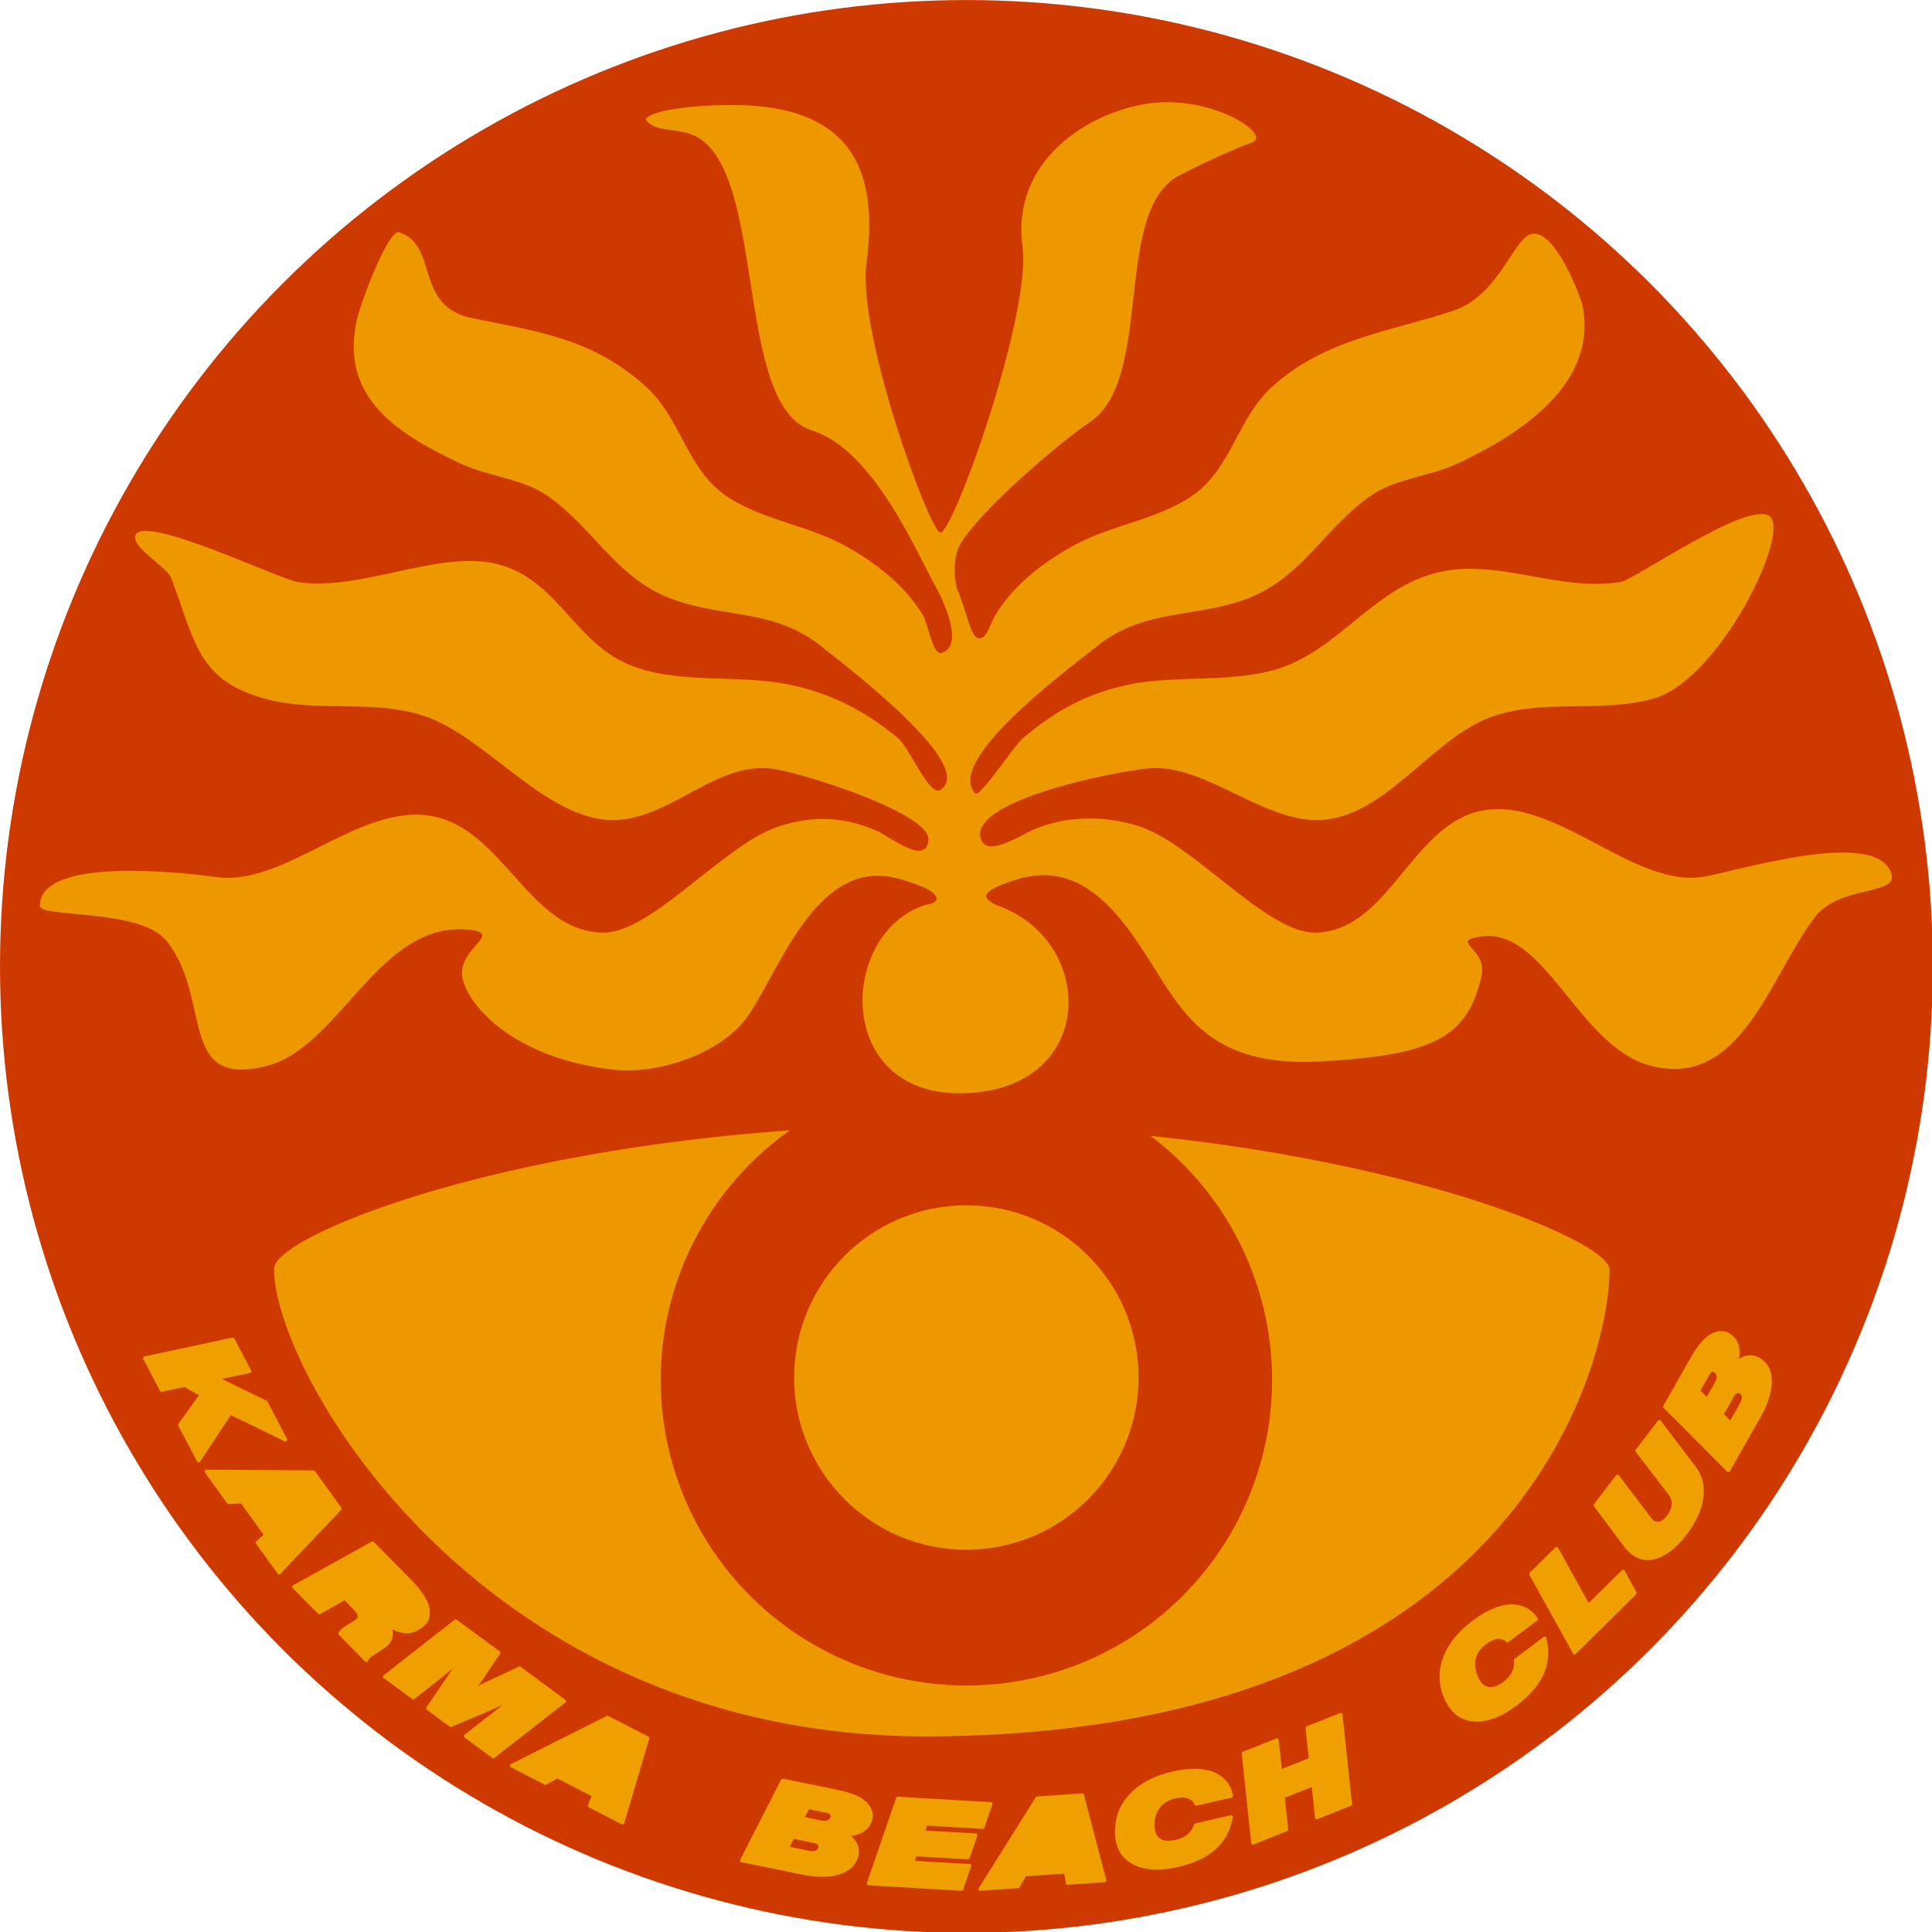 <?xml version="1.0" encoding="UTF-8" standalone="no"?>
<!DOCTYPE svg PUBLIC "-//W3C//DTD SVG 1.1//EN" "http://www.w3.org/Graphics/SVG/1.1/DTD/svg11.dtd">
<svg width="100%" height="100%" viewBox="0 0 4321 4321" version="1.1" xmlns="http://www.w3.org/2000/svg" xmlns:xlink="http://www.w3.org/1999/xlink" xml:space="preserve" xmlns:serif="http://www.serif.com/" style="fill-rule:evenodd;clip-rule:evenodd;stroke-linecap:round;stroke-linejoin:round;stroke-miterlimit:2;">
    <g transform="matrix(1,0,0,1,-83193.5,-71125.4)">
        <g transform="matrix(3.308,0,0,3.308,82990.3,70922.3)">
            <g transform="matrix(1.001,0,0,1.001,-0.391,-0.391)">
                <circle cx="714.5" cy="714.5" r="652.738" style="fill:rgb(206,57,0);"/>
            </g>
        </g>
        <g transform="matrix(3.085,0,0,3.085,83152.3,71129.5)">
            <path d="M206.097,1015.38L170.325,997.898L194.227,992.779L182.089,969.67L118.348,983.319L130.486,1006.43L147.232,1002.85L159.423,1009.76L143.753,1031.69L157.342,1057.56L180.288,1022.93L220.277,1042.37L206.097,1015.38Z" style="fill:rgb(239,159,0);fill-rule:nonzero;stroke:rgb(239,159,0);stroke-width:2.59px;"/>
        </g>
        <g transform="matrix(3.085,0,0,3.085,83152.3,71129.5)">
            <path d="M215.684,1138.78L259.718,1092.48L240.641,1065.94L162.97,1065.44L179.014,1087.76L188.84,1087.38L206.165,1111.49L200.045,1117.02L215.684,1138.78Z" style="fill:rgb(239,159,0);fill-rule:nonzero;stroke:rgb(239,159,0);stroke-width:2.59px;"/>
        </g>
        <g transform="matrix(3.085,0,0,3.085,83152.3,71129.5)">
            <path d="M283.473,1117.44L226.513,1149.07L244.833,1167.67L263.44,1157.28L269.844,1163.78C272.546,1166.52 273.918,1168.71 273.96,1170.35C274.002,1171.98 272.712,1173.6 270.09,1175.21L265.888,1177.73C262.614,1179.77 260.621,1181.51 259.911,1182.97L278.961,1202.31C279.479,1200.82 281.259,1199.07 284.299,1197.05L291.213,1192.51C296.988,1188.65 298.342,1183.54 295.273,1177.15C303.229,1181.96 310.063,1182.74 315.774,1179.5C317.564,1178.38 319.187,1177.16 320.644,1175.83C322.101,1174.51 323.025,1172.78 323.416,1170.67C323.808,1168.55 323.745,1166.29 323.228,1163.88C322.711,1161.47 321.36,1158.61 319.175,1155.31C316.99,1152 314.034,1148.46 310.305,1144.67L283.473,1117.44Z" style="fill:rgb(239,159,0);fill-rule:nonzero;stroke:rgb(239,159,0);stroke-width:2.59px;"/>
        </g>
        <g transform="matrix(3.085,0,0,3.085,83152.3,71129.5)">
            <path d="M365.483,1219.62C362.105,1221.22 358.719,1222.96 355.326,1224.84C357.115,1222.8 359.167,1220.08 361.483,1216.67L374.852,1196.95L343.691,1174.01L292.336,1214.16L312.985,1229.36L327.544,1217.96C334.143,1212.9 341.304,1207 349.027,1200.28C348.303,1201.13 346.051,1204.25 342.272,1209.65L323.589,1237.17L340.239,1249.43L375.758,1234.3C375.89,1234.25 377.443,1233.57 380.418,1232.25C383.393,1230.94 385.956,1229.8 388.105,1228.83C385.259,1230.75 377.722,1236.44 365.495,1245.9L350.936,1257.3L371.028,1272.09L422.383,1231.94L390.014,1208.12L365.483,1219.62Z" style="fill:rgb(239,159,0);fill-rule:nonzero;stroke:rgb(239,159,0);stroke-width:2.59px;"/>
        </g>
        <g transform="matrix(3.085,0,0,3.085,83152.3,71129.5)">
            <path d="M464.675,1320.08L482.812,1258.81L453.745,1243.86L384.355,1278.76L408.8,1291.34L417.378,1286.53L443.775,1300.11L440.846,1307.82L464.675,1320.08Z" style="fill:rgb(239,159,0);fill-rule:nonzero;stroke:rgb(239,159,0);stroke-width:2.59px;"/>
        </g>
        <g transform="matrix(3.085,0,0,3.085,83152.3,71129.5)">
            <path d="M643.446,1320.4C645.791,1315.84 645.198,1311.43 641.666,1307.17C638.134,1302.91 631.049,1299.7 620.411,1297.53L580.801,1289.44L551.162,1347.47L594.959,1356.4C604.692,1358.39 612.87,1358.56 619.493,1356.91C626.117,1355.26 630.583,1352.24 632.893,1347.86C634.859,1344 635.261,1340.39 634.099,1337.03C632.937,1333.68 630.411,1330.94 626.52,1328.83C634.992,1328.52 640.634,1325.71 643.446,1320.4ZM616.41,1317.14C615.028,1319.67 612.262,1320.52 608.112,1319.67L594.984,1316.99L599.123,1308.84L612.251,1311.52C616.552,1312.4 617.938,1314.27 616.41,1317.14ZM607.534,1339.26C606.401,1341.73 603.609,1342.51 599.158,1341.6L583.993,1338.51L588.132,1330.35L603.297,1333.45C605.334,1333.86 606.717,1334.6 607.447,1335.64C608.176,1336.69 608.205,1337.9 607.534,1339.26Z" style="fill:rgb(239,159,0);fill-rule:nonzero;stroke:rgb(239,159,0);stroke-width:2.59px;"/>
        </g>
        <g transform="matrix(3.085,0,0,3.085,83152.3,71129.5)">
            <path d="M731.586,1306.49L664.247,1302.55L643.054,1364.19L710.393,1368.13L716.235,1351.34L674.84,1348.92L676.915,1343.12L715.081,1345.35L720.656,1329.16L682.49,1326.93L684.58,1320.87L725.744,1323.28L731.586,1306.49Z" style="fill:rgb(239,159,0);fill-rule:nonzero;stroke:rgb(239,159,0);stroke-width:2.59px;"/>
        </g>
        <g transform="matrix(3.085,0,0,3.085,83152.3,71129.5)">
            <path d="M814.127,1361.93L797.923,1300.12L765.314,1302.38L724.02,1368.16L751.444,1366.27L756.293,1357.71L785.907,1355.66L787.395,1363.78L814.127,1361.93Z" style="fill:rgb(239,159,0);fill-rule:nonzero;stroke:rgb(239,159,0);stroke-width:2.59px;"/>
        </g>
        <g transform="matrix(3.085,0,0,3.085,83152.3,71129.5)">
            <path d="M867.158,1350.92C878.641,1348.28 887.555,1344.09 893.9,1338.35C900.246,1332.62 904.222,1325.16 905.829,1315.98L880.162,1321.88C878.198,1328.12 873.501,1332.09 866.071,1333.8C860.517,1335.07 856.24,1334.59 853.238,1332.36C850.235,1330.12 848.867,1326.14 849.131,1320.41C849.328,1315.42 850.804,1311.27 853.558,1307.95C856.312,1304.63 860.128,1302.41 865.006,1301.3C868.909,1300.4 872.225,1300.39 874.956,1301.27C877.686,1302.15 879.548,1303.9 880.542,1306.5L905.983,1300.66C904.56,1293.09 900.17,1287.73 892.814,1284.6C885.333,1281.61 875.627,1281.49 863.694,1284.23C850.936,1287.16 841.072,1292.2 834.102,1299.35C827.119,1306.44 823.435,1314.82 823.05,1324.5C822.534,1336.02 826.358,1344.07 834.52,1348.64C842.695,1353.28 853.574,1354.04 867.158,1350.92Z" style="fill:rgb(239,159,0);fill-rule:nonzero;stroke:rgb(239,159,0);stroke-width:2.59px;"/>
        </g>
        <g transform="matrix(3.085,0,0,3.085,83152.3,71129.5)">
            <path d="M963.564,1274.19L941.56,1282.94L939.107,1260.2L914.849,1269.84L921.724,1334.66L945.981,1325.02L943.459,1301.16L965.462,1292.42L967.985,1316.27L992.242,1306.63L985.368,1241.81L961.11,1251.45L963.564,1274.19Z" style="fill:rgb(239,159,0);fill-rule:nonzero;stroke:rgb(239,159,0);stroke-width:2.59px;"/>
        </g>
        <g transform="matrix(3.085,0,0,3.085,83152.3,71129.5)">
            <path d="M1112.05,1234.13C1121.46,1227.05 1127.9,1219.6 1131.36,1211.78C1134.82,1203.95 1135.42,1195.52 1133.15,1186.49L1112.11,1202.32C1112.85,1208.82 1110.18,1214.36 1104.09,1218.94C1099.53,1222.37 1095.43,1223.67 1091.78,1222.85C1088.13,1222.03 1085.25,1218.94 1083.16,1213.6C1081.31,1208.96 1080.97,1204.57 1082.14,1200.42C1083.3,1196.27 1085.89,1192.69 1089.89,1189.68C1093.09,1187.28 1096.11,1185.92 1098.96,1185.61C1101.82,1185.31 1104.23,1186.14 1106.2,1188.12L1127.06,1172.43C1122.67,1166.09 1116.49,1162.98 1108.49,1163.11C1100.44,1163.43 1091.53,1167.27 1081.74,1174.63C1071.28,1182.49 1064.32,1191.11 1060.86,1200.48C1057.37,1209.8 1057.42,1218.96 1061.01,1227.95C1065.22,1238.68 1071.99,1244.48 1081.31,1245.34C1090.66,1246.25 1100.91,1242.51 1112.05,1234.13Z" style="fill:rgb(239,159,0);fill-rule:nonzero;stroke:rgb(239,159,0);stroke-width:2.59px;"/>
        </g>
        <g transform="matrix(3.085,0,0,3.085,83152.3,71129.5)">
            <path d="M1141.83,1121.46L1123.26,1139.81L1154.9,1196.8L1198.61,1153.61L1190.03,1138.03L1164.81,1162.96L1141.83,1121.46Z" style="fill:rgb(239,159,0);fill-rule:nonzero;stroke:rgb(239,159,0);stroke-width:2.59px;"/>
        </g>
        <g transform="matrix(3.085,0,0,3.085,83152.3,71129.5)">
            <path d="M1234.74,1110.92C1241.63,1101.94 1245.69,1093.24 1246.92,1084.82C1248.15,1076.4 1246.41,1069.08 1241.71,1062.85L1216.33,1029.43L1200.24,1050.42L1224.08,1081.5C1225.94,1083.9 1226.75,1086.58 1226.51,1089.55C1226.27,1092.52 1225.05,1095.44 1222.85,1098.32C1220.6,1101.25 1218.25,1102.87 1215.8,1103.17C1213.35,1103.47 1211.12,1102.27 1209.11,1099.57L1185.98,1069.03L1169.95,1089.93L1191.41,1118.6C1197.42,1126.61 1204.31,1129.7 1212.07,1127.89C1219.88,1126.11 1227.43,1120.46 1234.74,1110.92Z" style="fill:rgb(239,159,0);fill-rule:nonzero;stroke:rgb(239,159,0);stroke-width:2.59px;"/>
        </g>
        <g transform="matrix(3.085,0,0,3.085,83152.3,71129.5)">
            <path d="M1269.2,968.468C1265.59,964.826 1261.21,964.025 1256.07,966.065C1250.92,968.104 1245.67,973.846 1240.32,983.289L1220.37,1018.45L1266.37,1064.6L1288.42,1025.72C1293.32,1017.08 1296.02,1009.35 1296.5,1002.55C1296.98,995.737 1295.5,990.555 1292.04,987.001C1288.98,983.937 1285.67,982.438 1282.12,982.504C1278.57,982.569 1275.19,984.125 1271.97,987.171C1274.3,979.018 1273.38,972.784 1269.2,968.468ZM1257.73,993.165C1259.71,995.265 1259.66,998.156 1257.57,1001.84L1250.96,1013.49L1244.49,1007.03L1251.1,995.38C1253.26,991.562 1255.47,990.824 1257.73,993.165ZM1276.02,1008.45C1278.01,1010.3 1277.89,1013.19 1275.65,1017.14L1268.01,1030.61L1261.54,1024.14L1269.18,1010.68C1270.2,1008.87 1271.33,1007.79 1272.55,1007.42C1273.77,1007.05 1274.93,1007.39 1276.02,1008.45Z" style="fill:rgb(239,159,0);fill-rule:nonzero;stroke:rgb(239,159,0);stroke-width:2.59px;"/>
        </g>
        <g transform="matrix(3.308,0,0,3.308,82990.3,70922.3)">
            <g transform="matrix(11.43,0,0,5.08,-6988.12,333.794)">
                <path d="M672.331,96.119C695.605,96.119 711.987,110.936 711.969,115.377C711.913,128.937 706.123,176.838 671.997,177.477C645.173,177.979 632.915,128.785 632.97,115.226C632.99,110.458 649.058,96.119 672.331,96.119Z" style="fill:rgb(238,152,0);"/>
            </g>
        </g>
        <g transform="matrix(3.308,0,0,3.308,82990.3,70922.3)">
            <g transform="matrix(4.901,0,0,4.901,-2580.27,316.563)">
                <circle cx="672.331" cy="138.288" r="42.169" style="fill:rgb(206,57,0);"/>
            </g>
        </g>
        <g transform="matrix(3.308,0,0,3.308,82990.3,70922.3)">
            <g transform="matrix(2.761,0,0,2.761,-1141.52,610.921)">
                <circle cx="672.331" cy="138.288" r="42.169" style="fill:rgb(238,152,0);"/>
            </g>
        </g>
        <g transform="matrix(3.308,0,0,3.308,82990.3,70922.3)">
            <path d="M695.887,461.449C681.141,435.483 652.799,365.778 610.154,352.304C557.812,335.765 579.959,180.135 532.563,153.903C520.427,147.186 504.398,151.63 498.053,142.233C497.375,141.23 504.536,133.417 551.47,132.444C637.297,130.666 655.734,176.056 647.271,239.212C640.839,287.215 690.128,421.111 697.146,421.487C706.006,421.962 758.78,273.641 752.778,228.477C744.881,169.057 798.169,137.324 837.329,131.463C880.658,124.978 922.829,152.939 907.393,157.975C898.567,160.854 869.171,174.223 857.846,180.542C813.621,205.223 841.887,318.241 797.988,347.024C781.564,357.792 723.842,405.911 710.081,430.344C710.081,430.344 704.268,441.674 708.359,459.252L708.359,459.252C714.47,472.897 717.389,490.668 722.034,492.62C728.232,495.224 730.448,483.743 734.727,476.712C747.286,456.076 768.305,440.382 788.97,429.347C814.412,415.761 847.073,412.147 870.088,394.677C894.074,376.47 898.82,343.595 921.224,323.162C957.218,290.333 1000.88,285.837 1044.14,271.456C1074.3,261.429 1084.66,223.157 1096.35,219.733C1112.56,214.986 1130.29,262.663 1131.33,267.861C1142.06,321.502 1088.32,355.325 1047,374.761C1027.12,384.111 1004.67,384.505 986.48,397.781C955.6,420.319 940.697,453.223 903.124,466.728C868.421,479.201 835.058,473.245 804.046,497.599C777.67,518.312 701.377,575.663 720.548,597.605C723.975,601.528 745.74,566.709 753.406,560.217C775.355,541.631 796.244,530.345 823.9,524.413C858.624,516.965 900.895,524.548 933.532,510.606C971.511,494.382 994.714,455.659 1037.59,447.551C1076.69,440.159 1116.23,461.382 1157,454.91C1166.76,453.361 1241.09,400.775 1257.32,410.068C1273.55,419.365 1224.38,521.234 1179.2,533.769C1143.75,543.606 1106.97,533.766 1071.68,545.429C1031.06,558.855 1000.47,611.43 956.887,615.602C917.529,619.37 877.936,578.316 839.338,580.79C820.438,582.002 716.071,601.88 724.55,628.543C728.64,641.406 751.549,626.057 759.584,622.545C782.252,612.64 808.921,612.653 832.19,620.28C868.748,632.265 918.095,692.632 950.905,691.96C1000.86,690.936 1015.86,617.563 1064.57,609.255C1113.49,600.911 1165.32,660.527 1211.37,654.438C1232.97,651.582 1330.32,619.826 1340.28,652.335C1344.7,666.767 1305.13,659.999 1288.81,681.096C1258.23,720.624 1239.04,798.012 1177.48,781.942C1128.1,769.053 1106,686.966 1061.59,694.725C1041.41,698.251 1067.17,702.325 1063.05,721.173C1053.74,763.832 1028.77,775.028 953.467,779.061C894.979,782.194 871.658,759.599 854.232,735.024C831.832,703.435 804.532,638.883 749.255,655.923C740.729,658.552 728.175,662.829 728.256,667.473C728.319,671.086 737.98,674.44 737.98,674.44C804.112,700.072 802.069,800.556 710.078,800.556C624.787,800.556 628.978,691.322 687.337,673.162C687.337,673.162 695.593,672.207 694.607,668.313C693.209,662.787 679.023,658.552 670.498,655.923C615.221,638.883 589.569,714.862 568.038,747.05C549.411,774.896 504.761,787.787 476.593,784.663C405.922,776.827 374.991,737.914 373.845,720.34C372.629,701.71 401.604,692.488 378.585,690.031C317.894,683.551 291.652,769.053 242.274,781.942C180.71,798.012 205.387,736.416 174.015,697.516C156.17,675.389 88.384,682.16 88.379,673.861C88.355,639.859 186.782,651.582 208.381,654.438C254.433,660.527 303.982,604.747 352.899,613.09C401.61,621.399 418.893,690.936 468.847,691.96C501.658,692.632 551.004,632.265 587.563,620.28C610.831,612.653 631.832,613.327 654.499,623.232C662.535,626.743 688.265,647.533 689.144,628.909C689.999,610.812 599.315,582.002 580.415,580.79C541.816,578.316 510.114,619.37 470.756,615.602C427.179,611.43 388.697,558.855 348.071,545.429C312.781,533.766 276.002,543.606 240.55,533.769C195.376,521.234 193.71,496.438 177.258,452.308C174.345,444.497 149.285,431.087 153.173,422.98C159.712,409.348 249.863,452.864 262.75,454.91C303.522,461.382 354.943,434.603 394.038,441.996C436.917,450.103 448.242,494.382 486.221,510.606C518.858,524.548 561.129,516.965 595.852,524.413C623.508,530.345 646.935,542.23 668.884,560.816C676.55,567.309 689.683,600.373 697.316,595.37C721.111,579.769 642.083,518.312 615.706,497.599C584.694,473.245 551.332,479.201 516.629,466.728C479.055,453.223 464.152,420.319 433.273,397.781C415.083,384.505 392.632,384.111 372.756,374.761C331.437,355.325 290.625,330.814 302.748,277.471C305.631,264.786 324.082,216.136 331.312,218.482C358.464,227.293 341.025,268.433 380.672,276.499C425.345,285.587 462.534,290.333 498.529,323.162C520.933,343.595 525.679,376.47 549.665,394.677C572.68,412.147 605.34,415.761 630.782,429.347C651.447,440.382 672.467,456.076 685.026,476.712C689.305,483.743 691.96,504.866 698.118,502.834C710.617,498.711 704.105,478.132 695.887,461.449Z" style="fill:rgb(238,152,0);"/>
        </g>
    </g>
</svg>

